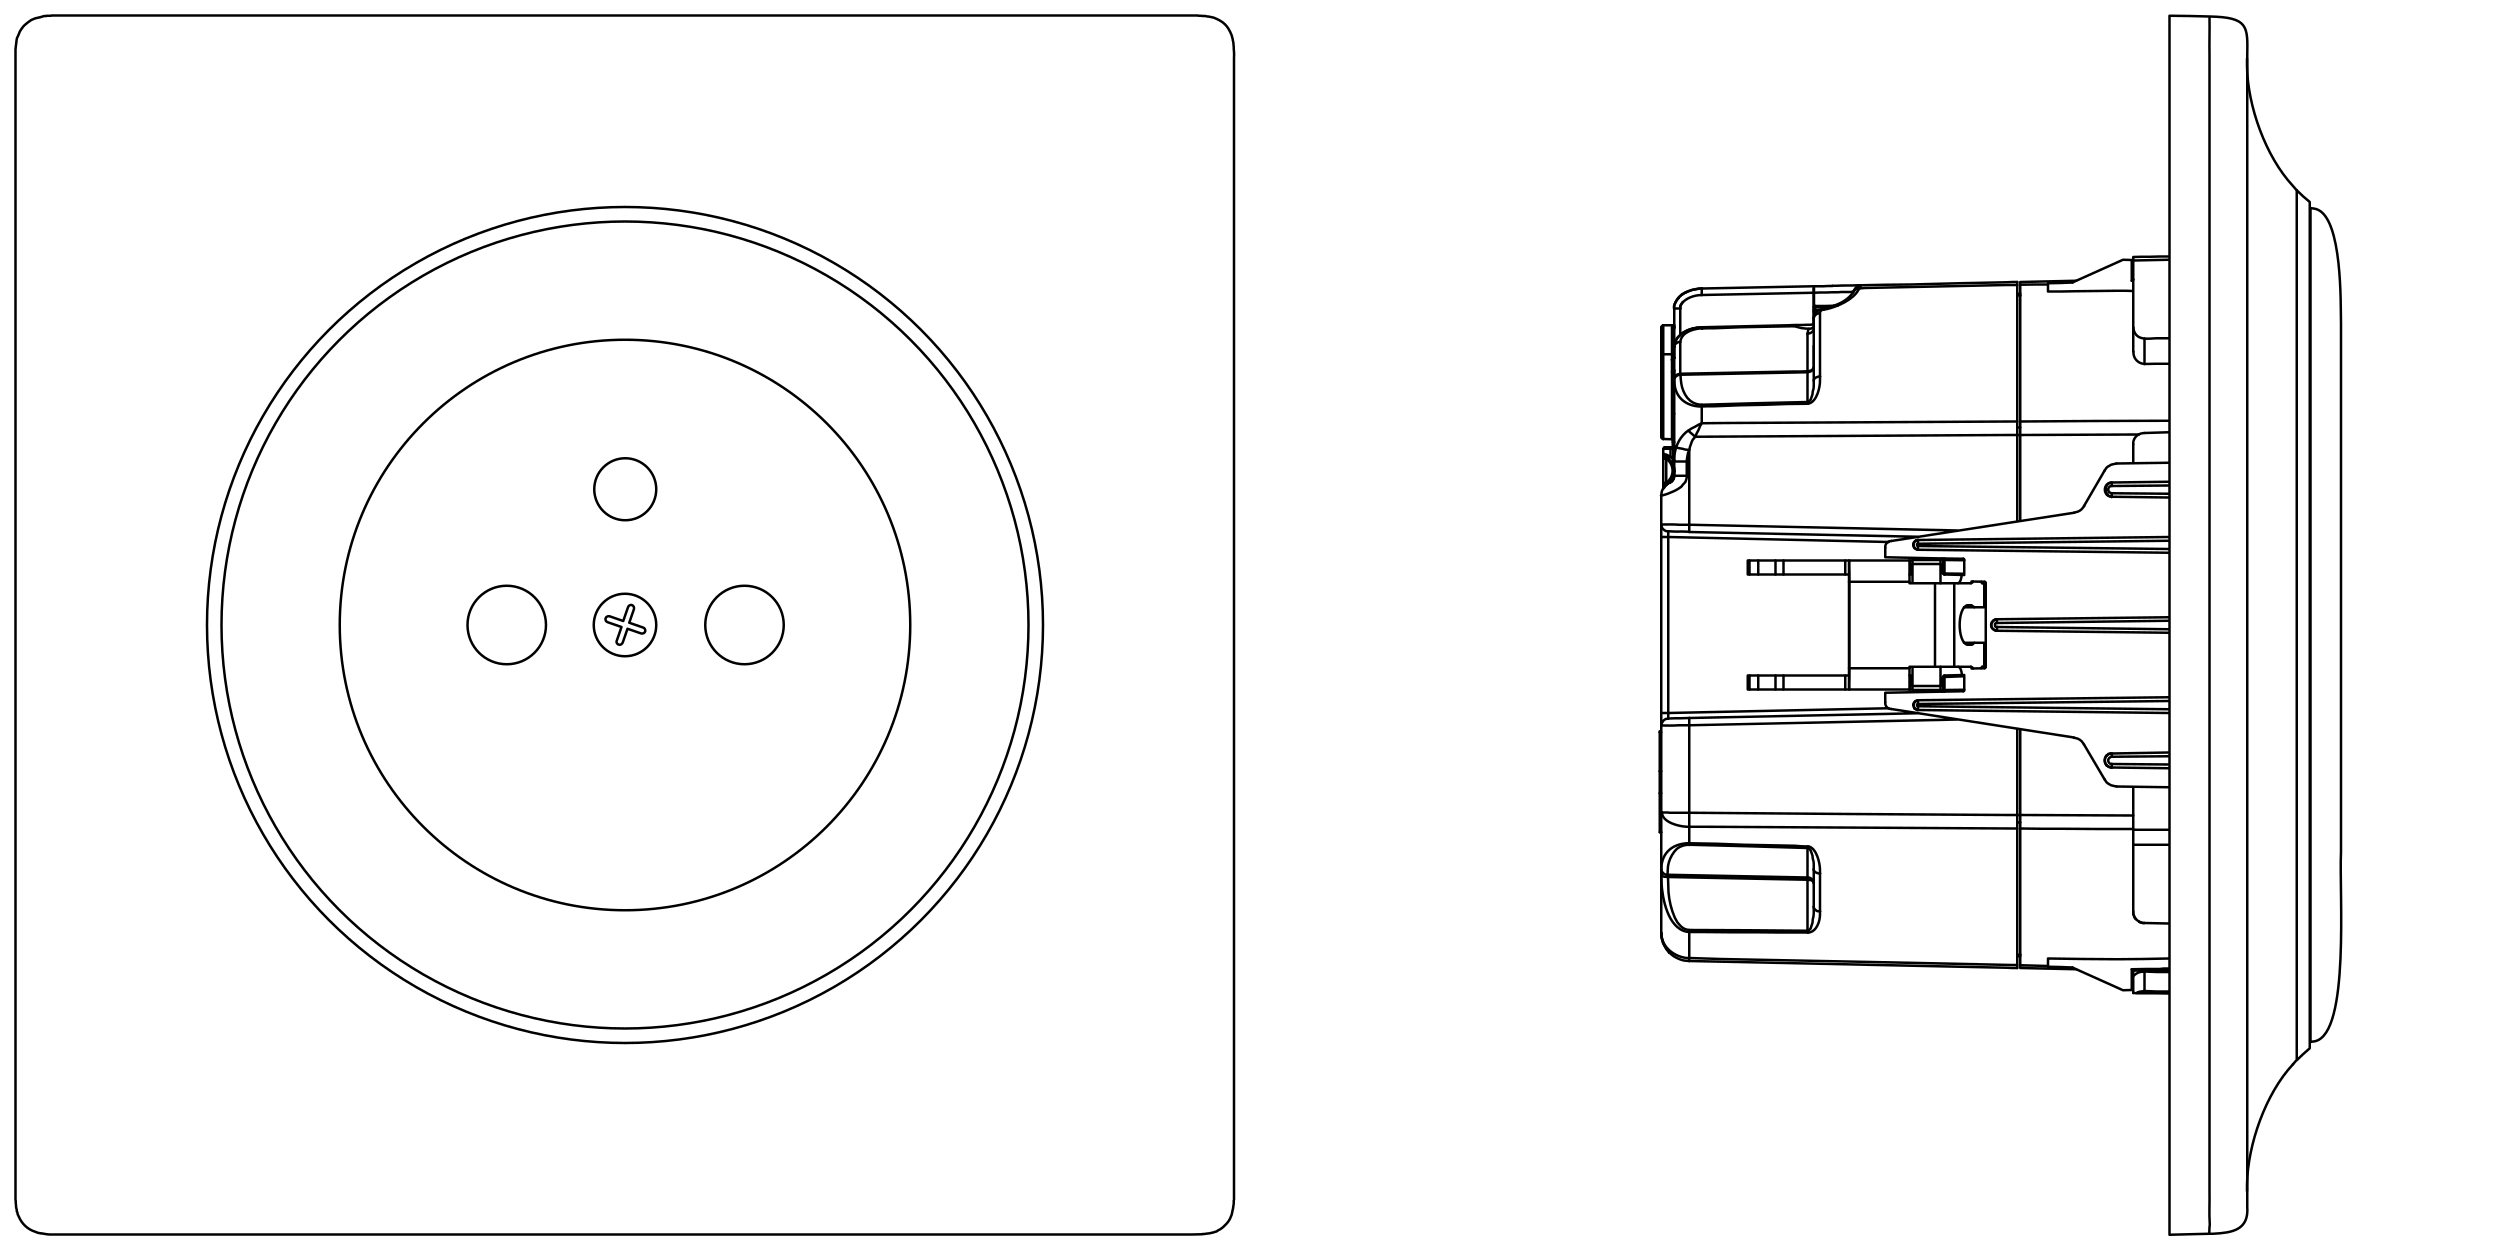 <svg id="Warstwa_2" xmlns="http://www.w3.org/2000/svg" viewBox="0 0 1000 500"><style>.st0{fill:none;stroke:#000;stroke-linecap:round;stroke-linejoin:round}</style><path class="st0" d="M476.7 493.8H20.1c-1 0-2.1-.2-3.1-.4h-.5v-.1h-.4l-1-.2-1-.4c-3-.9-5.4-3.2-6.6-6.1l-.4-.8-.2-1-.1-.1-.1-.2v-.6l-.2-.7-.1-.8v-.5l-.1-.5v-1l-.1-.4V19.8l.2-1.9.1-.4v-.7l.1-.1v-.5l.2-1 .4-.8.7-1.7.4-.7.5-.7.5-.7.6-.6 1.2-1 1.4-1 1.7-.7 1-.2.2-.1h.4l.1-.1h.2l.9-.3.8-.2h.8l.2-.1h1.6l.2-.1H479l.5.1h.8l.8.1h1l.4.1.5.1h.5l.1.1h.2l1 .2.8.2c3.9 1.6 5.5 3.1 7.1 7.1l.1.4.1.5.1.2v.2l.1.1v.4l.2.8.1.8v.5l.1.5v.8c.1 1.2.2 2.4.1 3.6v457l-.1.1v1.2l-.1.8-.1.5v.4l-.1.2v.5l-.1.1-.2 1-.2 1-.7 1.7-.4.7-.5.7-.5.6-1.2 1.2-.6.5-.7.5-.8.4-.7.5-.8.2-.5.2-.5.1h-.2l-.2.1h-.2l-.1.1h-.1l-1.7.2-.5.1h-.8l-.1.1-4.2.1"/><circle class="st0" cx="250" cy="250" r="167.2"/><circle class="st0" cx="250" cy="250" r="161.4"/><circle class="st0" cx="250" cy="250" r="114.1"/><circle class="st0" cx="202.7" cy="250" r="15.7"/><circle class="st0" cx="297.8" cy="250" r="15.7"/><circle class="st0" cx="250" cy="250" r="12.5"/><circle class="st0" cx="250.1" cy="195.7" r="12.4"/><path class="st0" d="M247.8 257.9c-.7 0-1.2-.6-1.2-1.2 0-.1 0-.3.1-.4l1.9-5.5-5.5-1.9c-.7-.2-1-.9-.9-1.5.2-.7.9-1 1.5-.9h.1l5.5 1.9 1.9-5.5c.2-.7.9-1 1.5-.9.7.2 1 .9.9 1.5v.1l-1.9 5.5 5.5 1.9c.7.2 1 .9.9 1.5-.2.7-.9 1-1.5.9h-.1l-5.5-1.9-1.9 5.5c-.3.6-.8 1-1.3.9zM917.2 425.7c-11 11.8-18.1 32.1-18.4 48.1v2.6M898.8 23.5v2.8c.2 16 7.4 36.3 18.4 48.1M917.2 74.4l1.2 1.4.1.1.2.2M924.2 416.9V83.3"/><path class="st0" d="M883.7 493.5h1.6c7.7-.4 14.3-1.5 13.6-10.8V22.2c.2-11.7.5-15.3-15.1-15.6l-8-.2-8-.1v487.6l15.9-.4.1-2.8.1-.4v-.7c-.3-4.1 0-9-.1-13.2V22.1c-.1-5.1.1-10.1 0-15.1v-.4M918.7 424.1v-348l2.5 2.4 2.6 2.2.1.2v338.4l-.1.1-2.6 2.3-2.5 2.4-.2.1-.1.1-1.2 1.4M924.1 83.2l1.3.2.6.1.7.2c10.4 3.7 9.5 38.3 9.7 45.6v211.5c-.8 16.1 3.7 72.5-10.4 75.7l-.6.1-1.3.1M756.5 283.6l-.7-.1-.4-.1-.4-.3-.3-.3-.3-.4-.2-.5-.1-.4v-.6M756.5 216.4l-.7.1-.4.1-.4.4-.3.2-.3.4-.2.5-.1.4v.6M806.9 114v-1.2M806.9 387.2V386M806.9 331.4V329M669.7 190.3v.4l-.2.2M668 193h-.1l-.2.1M665.3 195.3l-.3.6-.3.7-.1.8-.1.7M669.7 190.3h5M669.7 148v3.3M680.7 162.6v6.7M675.4 172.2l-1 .7c-3.1 2.8-4.3 6.1-4.8 10.2v1.4M715.4 130.1h1l.6.1.4.2M726.1 122.4h3.7l3.7-.1M725.5 124.4v.3M675.7 287.2l-3.1.1c-1.7 0-3.5 0-5.2.1h-.1M667.3 212.5c1.8.1 3.5.2 5.3.1l3.1.1M680.7 162.6l2.6-.1h2.6l10.2-.4 10.2-.2 8.4-.3 8.4-.1M806.9 168.6v-50.5M728 364.6v-15.2M723.1 338.6l-2.7-.1-2.5-.2-20.4-.4-10.9-.4-10.9-.2v-6.6M675.7 383.2v-10.4h5l10.2.1h10.2l10.9.1h11.1M675.7 180l.3-1.3.5-1.4.2-.6.4-.8.5-.6.5-.6 124.8-.7h4M806.9 326h-4l-63.6-.4-63.6-.5M667 349.9l.2-3.4c.3-2.1 1.2-4.1 2.5-5.8l.7-.8.4-.4c1.4-1.1 3.1-1.6 4.8-1.6l23.6.6 23.6.7M723 372.3l-23.6-.2-23.6-.1c-2.4-.2-3.3-1.2-4.8-3l-.4-.7-.7-1.3c-1.4-3.2-2.2-6.6-2.5-10.1l-.2-6M723 160.8l-21.1.5-21.1.6c-1.7 0-3.3-.5-4.7-1.6l-1.2-1.2c-1.3-1.7-2.1-3.7-2.4-5.8l-.2-1.7-.1-1.8M725.5 129.7h-.1M717.4 130.4l1.5.4 1.5.4 1.6.2 1.6.1-.3.5-.1.5-.2 1M672.1 149.5v-12.7M743.8 115.3h1l1.1-.1 57-1.2h4M678.1 174.7l.6-1.4.7-1.3.6-1.5.7-1.2M806.9 168.6H805l-114.1.6-10.1.1M675.7 330.7h5.2c41.4.3 82.8.4 124.1.7h1.9M675.7 330.7v-5.6M806.9 386H805c-38.9-.8-77.8-1.7-116.7-2.4l-12.6-.4M667.3 285.2v2.3M667.3 212.5v2.3M672.1 123.4v-.8l.2-.6.4-.6.4-.6M675.7 383.2h-1.1c-4.8-.6-9.5-4-10-9.1l-.1-1M675.7 209.9h-4.1c-2.3-.2-4.6-.1-7-.1h-.1M674.7 190.3v.6l-.1.6-.2.6-.2.6-.4.5-.5.5-.8 1-1 .7-1 .6-1 .5c-1.5.7-3.1 1.3-4.7 1.7h-.4M674.7 184.6l.1-1.2.2-1.1.2-1.1.5-1.2M664.5 290.2h.1c2.3 0 4.6.1 7-.1h4.1"/><path class="st0" d="M675.7 325.1h-7.9l-.7-.1h-2l-.2-.1h-.2l.1.5c.6 3.7 6.9 5.2 10 5.3h1.1M669.7 123.4h2.4M680.8 115.4v.2l-.1.1v2.3M725.5 114.5c0 .7-.2.7-.1 1.7v1M725.6 117.1V115l-.1-.3v-.1l.1-.1M729.6 123.8l-.2-.1-.1-.1-.1-.1M725.5 152.3v-.4l.2-.2.1-.4.4-.2.4-.2.9-.3h.5M723.1 161.5l-.1-.5v-.2l.2-.1h.2l.2-.1.1-.1.2-.3.3-.2.2-.6.2-.5.4-1.2.1-1.1.3-1.1.1-1v-2.2"/><path class="st0" d="M723.1 161.5l.5-.1c3.2-.9 4.5-6.6 4.4-9.4v-1.4M725.5 146.6v.4l-.1.5-.3.4-.3.3-.4.3-.5.2-.9.2"/><path class="st0" d="M725.5 146.6v.4c-.3.8-1.1 1.4-2 1.4h-.5M725.5 131.3v.5c-.3.9-1.1 1.5-2 1.6l-.5.1M680.7 161.9v.7M669.7 152l.1 1.7c.6 5.5 4.7 8.6 10 8.9h1M669.7 152v-.4c.3-.9 1.1-1.5 2-1.7l.4-.1M723 148.5v.4M672.1 149.9l50.9-1M723 148.5l-2.6.1h-2.5l-20.4.4-25.4.5M680.8 131.4l-.1-.2v-.3h.1M669.7 151.3v.7"/><path class="st0" d="M669.7 151.3v-.3c.4-.8 1.1-1.3 2-1.4h.4v.4M672.1 136.8h-.5l-.4.1-.5.3-.3.2-.6.6-.1.5v.4M669.7 143.3v-4.4M725.5 353.2v-.2c-.3-.6-.9-1-1.6-1l-1-.1M723.1 373h.5c3.1-.5 4.4-4.5 4.4-7.2v-1.2"/><path class="st0" d="M723.1 373l-.1-.3v-.4l.2-.1h.2l.2-.1.1-.1.2-.3.3-.2.2-.6.2-.6.4-1.2.1-1.3.3-1.3.1-1.3v-2.5M725.5 353.2v-.5c-.3-.9-1.1-1.5-2-1.7l-.5-.1M725.5 347.7v.4l.2.2.1.4.8.4.9.3h.5"/><path class="st0" d="M728 364.6l-.5-.1c-.9.1-1.6-.7-2-1.4v-.4M675.7 372v.8M664.5 349.6l.1 3.4c.3 6.3 2.5 18.2 10.1 19.7l1 .1"/><path class="st0" d="M664.5 349.6l.1.3.1.2.3.3.2.1.5.2h.4l.9.1M723 351v.9M667 349.9v.9M725.5 347.7v-2.2l-.1-1-.3-1.1-.1-1.1-.4-1.2-.2-.5-.2-.6-.3-.2-.2-.3-.1-.1-.2-.1h-.4v-.4l.1-.3"/><path class="st0" d="M728 349.4V348c0-2.7-1.3-8.5-4.4-9.4h-.5M664.5 347.7l.1.5c.3.9 1 1.5 1.9 1.7h.5"/><path class="st0" d="M675.7 337.3h-1c-5.4.4-9.4 3.3-10.1 8.9l-.1 1.6M675.7 337.3v.7M669.7 184.6h5M675.4 172.2l.5.6.7.6 1.5 1.3M675.7 180l-1.7-.2c-1-.4-2-.4-3.1-.7l-.4-.1M680.7 169.3l-1.3.6-1.4.8-1.4.7-1.2.8M675.7 212.8v-2.9M667.3 212.5h-.5l-.5-.1-.5-.3-.5-.4-.3-.3-.3-.6-.2-1M667.3 214.8h-2.8M667.3 285.2h-2.8M675.7 290.1v-2.9M667.3 287.5h-.5l-.5.1-.5.3-.5.4-.3.5-.3.5-.2.9M669.7 148.3l-.2.3-.1.1-.3.1h-.3M668.8 148.5v.3M669.7 148.3v-.3l-.2.1-.1.2-.3.2h-.3M669.7 148v-4.7M668.8 143.8v.2M669.1 179.4h.2M668.2 178.9h-2.3M665.3 181.6v.6M666.1 182.5l.1.2.2.1M668.7 184.9l-.6-.7-.7-.7M666.5 183.5l.5.4c2.5 2.1 2.7 5.8.6 8.2l-.6.6-.5.4M665.3 179.5h2.9M669.1 178.9l.2-.1.1-.1.1-.1.2-.3M666.1 182.5v.2l.1.1v.1l.1.2.2.4M666.5 193.1l-.1.2-.2.3v.2l-.1.1v.2M669.5 190.3l-.1-.1v-.2M668 192.9h-.3M665.6 195h-.1M665.3 195l.2-.2.1-.4.2-.2.3-.1M667.4 183.5l.1-.1.1-.1.3-.4.3-.2M666.1 182.5l-.3-.1-.2-.2-.1-.4-.2-.2M668.2 182.7l-.6-.3-.9-.5-.4-.1-.5-.1-.2-.1h-.3M665.3 193.1h1.2M665.3 183.5h1.2M665.9 178.9h-.2l-.1.3-.1.1-.2.2M668.2 178.9h-.1v.2l.1.4M669.1 178.9v.5"/><path class="st0" d="M669.7 178.3v.2l-.2.1v.2l-.1.1v.4l-.1.1M669.5 190.3h.2M669.5 190.3h.2M669.5 190.3l-.1.8-.3.7-.4.6-.6.5M668 192.9h.1-.1M666.5 193.9l.8-.6.7-.4M665.6 195.1l.1-.2.2-.4.4-.2.2-.4M665.6 195v.1"/><path class="st0" d="M666.5 193.9l-.3.3-.3.2-.2.4-.1.2M665.5 195.3v-.2h.1M665.3 195.3h.2M669.4 184.5l.1.9v1M669.7 184.6l-.2-.1h-.1M669.5 186.4v.5l.2.3M669.3 184l.1.2v.3M669.7 184h-.4M669.7 179.4h-.4M725.4 117.1h.2M664.5 292.9h-.6M664.5 317.3h-.6M668.2 192.9h-.1M668.8 192.3l.1-.2h.2v-.1M668.7 192.4h.1v-.1M668.6 192.6v-.1l.1-.1M668.3 192.7l.2-.1h.1M668.2 192.9v-.2M665.9 378.5l.2.3.1.1.3.7.5.5.4.5.3.4v.1M665.3 377.4l-.3-1-.3-1.1-.1-1-.1-1M665.9 378.5l-.3-.5-.3-.6"/><path class="st0" d="M667.7 381.1l-.9-1.2-.9-1.4M743.4 114.1h-.4c-2.7.2-5.4 0-8.2.2H733M744.3 114.1h-.9M725.5 131.3v-.1M670 136.9l-.1.1v.2l-.2.8v.9M672.8 117.8l-.6.6-.6.5-.1.1v.2M664.5 209.8v5M664.5 285.2v5M668.8 175.7h.3M669.7 140.9v.1l-.2.1v.3l-.1.1-.3.1-.3.1M669.7 140.9v2.1M664.5 174.7v.3h.1v.2l.1.1.4.3h.2M665.3 141.7l-.2.2-.4.1-.1.1v.2l-.1.2v.1M665.3 130.1h-.1v.1h-.2l-.1.1-.2.2-.1.1v.1l-.1.1v.2-.1M669.4 190l.1-.9.2-.8v1.4l-.2.3v.3M667.4 193.2l.1-.1.2-.2M669.4 186.6l-.1-.3-.1-.4M667.4 183.5l-.5-.5-.5-.2M665.3 193.1v1.9M665.3 182.2v1.3M669.7 178.3v.2l-.2.1v.1h-.1v.1h-.1l-.1.1h-.1M669.2 191.8l.2-.3v-.2M663.9 332.9h.6M806.9 329v-3M665.6 194.9l-.1.1M667.7 193.1l-1.2.7M741.4 116.6h-.4l-.5.2h-4.1l-1.1.1H733l-2.5.1H728l-2.4.1M725.4 129.7l-1.1.2h-1.2l-2.5.1h-2.7l-2.5.1M669.7 143.3v-.3M669.7 138.9v2M667.1 193.3l-.2.3-.2.1"/><path class="st0" d="M669.7 188.3l-.2.8-.1.9M666.4 182.8l1 .7M744.3 114.1h.1M742.2 115.8l.4-1 .4-.2.5-.2.5-.3h.3"/><path class="st0" d="M744 114.1l-.5.1v.1h-.3v.1h-.2v.1h-.1c-.9.8-.6.7-1.1 1.3v.1h-.1v.2h-.1v.1M744.1 114.1h-.1M669.5 130.6v.1h-.1l-.1.1h-.4M669.7 130l-.3.1h-.1M668.8 185.2v-.1M668.8 185.3v-.1M668.9 185.3h-.1M668.9 185.5v-.1M669.1 185.8v-.1M666.4 182.8l-.1-.1h-.1l-.1-.2M669.4 191.3l.1-.1c0-.5.2-.2.1-.7v-.1M669.1 178.9v-2.1M725.6 114.5h-.1M675.7 384.4l127.2 2.7 2 .1h2M725.5 131.3v-.5M664.5 332.9v-8M680.8 131.4l2.5-.1h2.6l10.2-.4 10.2-.2 5.6-.1 5.5-.1M668.8 141.7v2M668.8 148.8v26.9M665.3 175.6v-45.5M668.9 130.8l-.1.1v10.8M668.8 144v4.5"/><path class="st0" d="M669.7 130.6l-.2.2-.2.2-.2.2h-.3M669.7 130.6h-.2M669.3 184l-.5-.7-.6-.6M663.9 317.3v15.6M669.3 191.5l.1-.1v-.1M733 114.4h-1.8l-1.8.1h-3.8M669.3 130.1h-.1v.2l-.3.5M776.2 224v1.6M776.2 274.4v1.6M739.6 270.2v-2.9M739.6 229.8v2.9M788.4 233.3l.2-.1.1-.1.3-.1.2-.4M699.8 270.2h-.7M699.8 275.8h-.7M739.6 270.2h-1.5M739.6 275.8h-1.5M738.1 229.8h1.5M738.1 224.2h1.5M792.9 266.7l-.1.1-.1.1-.1.1-.1.3M764.1 275.8h-.4M713.4 270.2h-3.2M713.4 275.8h-3.2M699.1 270.2v5.6M699.1 224.2v5.6M699.1 224.2h.7M699.1 229.8h.7M763.7 224.2h.4M763.8 229.8h.3M788.3 257.9h.3l.4-.1.7-.7M739.8 267.3v1.6c0 2.4-.2 4.5-.1 6.8v.1M739.8 232.7v-1.6c0-2.4-.2-4.5-.1-6.8v-.1M710.2 275.8h-7M710.2 270.2h-7M808.1 112.8v1.1M808.1 386.1v1.1M819.2 383.4l14 .2 13.9.1M847.1 116.3l-17.3.2-5.3.1h-5.3M829 387l-5-.2-4.8-.1M819.2 113.3v3.3M819.2 383.4v3.3M819.2 386.4l-11.1-.3M819.2 113.3l5-.1 4.8-.2M852.7 112.3h.6M808.1 113.9l5.5-.1h5.6M808.1 331.4v50.5M726.6 122.8l-.3.1-.2.2-.5.8M727 122.8l1.8.2 1.7.3M808.1 387.2l22.4.5M830.5 112.3l-22.4.5M853.4 390.3h-.1M853.3 390.2v.1M867.5 397.4l-6.6-.1h-6.5l.7-.4.7-.2 2-.3 4.8.2h4.9M853.3 102.8v1.4M846.6 314.6l-1.4-.3-.8-.2-1.2-.7-.6-.5-.4-.6-.4-.6M833.6 297.8l-.4-.6c-.7-1.1-1.8-1.8-3.1-2l-.6-.1M785.3 276.5h.1l.2-.1.1-.2v-.3M793.8 267.3h.1l.2-.1.2-.3v-.2M794.3 233.3v-.2l-.2-.3-.2-.1h-.1M785.7 224.1v-.3l-.1-.2-.2-.1h-.1M829.6 205.1l.6-.2c1.3-.2 2.4-.9 3.1-2l.4-.5M841.8 188.3l.4-.6.4-.6.6-.5.6-.3.6-.4.8-.2 1.4-.3M857.8 369.2h-.6l-.5-.1-1-.4M857.8 388.6l4.8.2h4.9M853.6 390.2l.2-.2c.9-.8 2-1.3 3.2-1.3h.7M853.3 390.2h.3M857.8 145.6l-.6-.1c-2-.3-3.6-2-3.8-4v-.8M867.5 145.5h-4.9l-4.8.1M867.5 135.3h-4.9c-3.8.2-8.1 1-9.2-3.6v-.7M867.5 369.4l-4.9-.1-4.8-.1M853.3 397.2h.6l.5.1M853.4 390.3l.2-.1M853.3 104.2l14.2-.3M867.5 331.9h-14.2M853.3 337.9h14.2M777.8 270.2h-.2l-.1.1-.2.2-.1.3h.6M777.8 270.2v.6M777.8 276l-.3.2h-.3M776.7 276.6h.3l.1-.1.1-.2v-.1M777.8 276.6v-.6M777.2 229.4h.6M777.2 224h.6M776.7 223.4h.3l.1.1.1.2v.3M767.2 282.5h-.1l-.2-.1-.1-.1v-.5l.1-.1.2-.1h.1M767.2 218.4h-.1l-.2-.1-.1-.1v-.5l.1-.1.2-.1h.1M798.8 250.8h-.2l-.4-.1-.2-.3v-.8l.2-.3.4-.1h.2M844.7 305.6h-.4l-.2-.1-.3-.2-.2-.2-.1-.2-.2-.4v-.7l.2-.3.1-.2.2-.2.5-.3.4-.1M844.7 197.3l-.4-.1-.2-.1-.3-.2-.2-.1-.1-.3-.2-.3v-.7l.2-.4.1-.2.2-.2.3-.2.2-.1h.4M798.8 249.2v-1.5M844.7 193v1.4M767.2 219.9v-1.5M767.2 280.1v1.5M844.7 301.4v1.3M854.3 367.6v-.1l-.5-.6-.5-1.4v-.9M777.8 223.4v.6M765.9 283.4l.8.5h.2v.1h.3M853.3 331.9v32.8M867.5 102.6h-3.6l-3.5.1h-3.6l-3.5.1M789.2 267.4l-.2-.4-.3-.1-.1-.1-.2-.1M792.5 232.7l.1.3.1.1.1.1.1.1M853.3 116.4l-3.1-.1h-3.1M853.3 111.8v.5M764.1 270.2h-.3M847.1 383.7l10.2-.1 10.2-.2M842.7 306.2l.6.4.7.3h.2l.1.1h.4M853.3 112.3v18.6M798.8 247.7h-.5v.1h-.3v.2h-.3l-.1.1h-.1v.1h-.1l-.1.1v.1M842.7 197.8l.6.5.7.3h.7v.2M710.2 224.2h3.2M710.2 229.8h3.2M789.7 242.9l-.4-.3-.7-.5h-.3M797.3 248.4l-.4.4-.1.4-.3.3v.5M783.2 233.3l.2-.1c.8-.4 1.1-1.9 1.2-2.6v-.6M784.7 270.2v-.2M703.3 224.2h7M703.3 229.8h7M844.7 301.4h-.7v.1h-.4v.1h-.3v.1h-.1l-.1.2-.1.1-.1.1h-.2v.1M767.2 216h-.2l-.1.1h-.4v.2h-.2v.1h-.1l-.1.1-.2.1M733.5 122.3h1.6M663.9 308.5h.6M668.1 192.9h.1M669.7 130.8v.1M808.1 118.2v50.4M725.5 123.8h.1M727.8 124h-1.2M730.6 123.1l-1.8-.2-1.8-.1M777.8 229.8h-.2l-.1-.1-.2-.2-.1-.1M765.9 216.6l-.1.2-.1.1v.1h-.1v.2h-.1v.4l-.2.1v.3"/><path class="st0" d="M765.7 283.1v.2h.1v.1h.1M669.7 153.3v-5M728 150.6v-25.3M806.9 386v-3.5M723 133.5v15M728 125.3v-.3c.1-.4.4-.8.8-1l.7-.2M725.5 127.3v-.3c.3-.9 1.1-1.5 2-1.7h.5M715.4 130.1l-17.3.4-17.3.4M672.1 136.8l.1-.5c.7-3.3 4.7-4.6 7.7-4.9h1M680.8 130.9l-.9.1h-1l-.9.3-.9.1M669.1 190.8l.2-.3.1-.4M725.6 122.8h-.1v.2M663.9 292.9v15.6M744.5 114.1h-.2M669.7 130.9v-.1M664.5 174.7v-32.2M669.7 188.3v.1c0 .7-.2.3-.1 1.2l-.1.4M667.4 193.2h-.1l-.2.1M668.7 192.5l-.1.1-.3.1M784.7 230v-.2M867.5 168.3l-29.8.1-29.6.2M808.1 174l47.5-.2M853.3 326.2l-45.2-.2M808.1 331.4l8.1.1h8.2l14.5.1h14.4M857.8 369.2h-.6l-1-.2-.5-.3M767.2 216v1.5M669.7 143l-.2.3-.1.2-.3.1-.3.2M668.2 192.7v.2M669.5 191.1v.1l-.1.1M669.7 143.3l-.2.2-.1.3-.3.1-.3.1M806.9 112.8h-2l-2 .1-19.3.4-19.4.5-9.9.1-9.8.2M806.9 174v-5.4M665.5 195v.1h-.2v.2M669.7 184.6v-31.3M725.6 122.8v-.2l.1-.1h.1l.2-.1h.1M723.6 131.5h.4l.5-.1.4-.2.5-.3.1-.1M806.9 118.1V114M806.9 382.5v-51.1M743.8 115.3l.2-.5.2-.3.1-.3.2-.1M675.7 384.4v-1.2"/><path class="st0" d="M680.8 130.9l-1.2.1c-2.6.2-5.1 1.1-7.2 2.6l-.4.4M672.1 123.4v-.7c.8-2.8 4.6-4.3 7.2-4.6l1.4-.1M680.8 115.4h-.9l-1 .2-.8.2-1 .1-1.4.5-1.4.6M669.7 138.9v-.6l.1-.8.2-.6.3-.6.7-1.2 1.1-1.1"/><path class="st0" d="M680.8 115.4h-1c-4.6.6-8.7 2.1-10.2 7v1M664.5 373.2V333M675.7 384.4l-1.1-.1c-1.6.1-4.9-1.4-6-2.5l-.8-.7M744.5 114.1h-.5M743.8 115.3h-.7l-.3.1-.4.2-.5.3-.3.5M729.6 123.8l1.3-.2c4.1-1 10.4-3.7 12.5-7.7l.5-.6M725.5 152.3v-25M725.5 362.7v-15M664.5 347.7v1.9M669.7 143.3v-.3M664.5 142.6V131M669.1 190.8l-.2.4-.2.3M668.2 192.3l-.5.6-.6.4M725.7 122.5h.1l.3-.1M665.3 195h.2"/><path class="st0" d="M667.7 192.9l.3-.3.2-.3.3-.4.2-.4.2-.3.2-.4M666.5 193.9v-.1l.2-.1.2-.1.2-.3M665.6 195v-.3l.2-.5.3-.1M668.7 184.9l.2-.1.3-.1.2-.2"/><path class="st0" d="M668 192.9l-.7.4-.8.6M669.4 191.3v.2l-.1.2v.1l-.1.1M669.1 192l-.2.1-.1.2M668.7 192.4v.1h-.1v.1M668.3 192.7h-.1M669.4 191.3l.2-.1v-.3l.1-.2v-.4"/><path class="st0" d="M669.2 191.9l.1-.1v-.1M669.1 192l.1-.1M668.2 192.7h.1M664.5 373.2v.3l.1.9.1.9.3 1 .3 1.1M744.3 114.1h-.2M741.6 116.4l-.2.5-.4.5c-1.7 2-3.8 3.5-6.2 4.4l-1 .4-1.1.5c-1.9.7-4.1.5-5.8 1.8l-.2.2h-.1v.1c-.8.9-.7 1-1.1 2.2v.4M677.1 131.4l-.1.1c-2.1.2-5.8 2.6-6.7 4.7l-.2.7M674.3 117l-.3.1-.4.3-.3.2-.5.2M671.5 119.2l-.4.3-.2.4-.5.7-.5 1-.1.4-.1.4v1M669.7 130.3v.3h-.1M669.7 131.5v-.6.6M667.1 193.3l-.1.2-.1.1h-.1l-.1.1M666.1 194.1l.1-.2h.1l.1-.1.3-.1M668.7 184.9v.2h.1v.2h.2v.2h.1v.3h.1v.2l.1.3v.1l.1.2v.1l.2.4v.6l.1.1v.5"/><path class="st0" d="M669.1 185.7v-.2h-.2M669.7 188.3l-.1-.8-.2-.9M668.2 192.7h.1l.2-.1h.1l.1-.2.3-.3h.1"/><path class="st0" d="M669.1 192l.1-.1-.1.1-.2.3-.2.1M669.1 185.7v-1M765 224v1.6M765 274.4v1.6M787.1 242.1h-.2c-4.1 1.2-4 14.7 0 15.8h.2M774 233.3h7.7M781.7 266.7H774M763.8 267.3v8.4l-.1.1M763.8 232.7v-8.4l-.1-.1M784.7 270v-.6c-.1-.8-.4-2.3-1.2-2.6l-.2-.1M808.1 168.6v5.4M808.1 326v5.4M867.5 387.4h-1.9l-1.8.2h-5.6l-5.5.1M808.1 113.9v4.3M808.1 381.9v4.2M726.6 122.8h.4M844.7 301.4h-.4c-3.2.5-3.1 5 0 5.6h.4"/><path class="st0" d="M842.7 302.2l-.4.4c-.6 1-.6 2.2 0 3.1l.4.5M767.2 280.1l-.5.2-.3.1-.3.1-.3.4-.2.3-.1.4-.2.4.2.5.1.4.2.4.3.3.3.1.3.2.5.1M767.2 216l-.6.1c-1 .4-1.5 1.4-1.2 2.4.2.5.6 1 1.2 1.2l.6.1M844.7 193h-.4c-3.1.6-3.2 5.1 0 5.6l.4.1M798.8 247.7h-.4c-2.6.8-2.6 3.7 0 4.6h.4M853.3 387.7v2.5M853.3 104.2v7.6M853.3 177.7v-.8c.3-1.9 1.7-3.3 3.6-3.6l.8-.1M855.7 368.7l-.7-.5-.7-.6-.5-.7-.5-1.4v-.9M777.8 229.8v-.4M798.8 250.8v1.5M844.7 198.8v-1.5M767.2 284v-1.5M844.7 307v-1.4"/><path class="st0" d="M796.5 250v.5c.2.8.9 1.4 1.7 1.7h.1v.1h.5M844.7 193h-.2l-.2.1h-.2l-.1.1h-.2l-.1.1h-.1l-.1.1h-.1v.1h-.1v.1h-.1c-1 1-1.2 2.5-.5 3.7l.4.4M765.3 218l.2.4.1.4v.1h.1v.2h.1v.2h.1l.8.5h.1l.1.1h.2M767.2 280.1h-.3v.2h-.4l-.1.1h-.1v.1h-.1l-.1.1-.2.1-.1.2-.1.1v.1h-.1v.2h-.1v.4h-.2v.3l.2.5.1.4v.1h.1v.1M664.5 285.2v-70.4M806.9 381.9h1.2M806.9 329h1.2M806.9 117.5h1.2M667.3 285.2v-70.4M675.7 209.9V180M675.7 325.1v-35M723 339.3V351M723 351.9v20.4M723 148.9v11.9M667.3 214.8l88.2 2M806.9 171h1.2M672.1 134v-10.6M674.7 190.3v-5.7M725.5 114.5l-44.7.9M680.7 118l44.7-.9M667 350.8l56 1.1M723 351l-56-1.1M675.7 212.8l91.5 1.9M675.7 290.1l107.6-2.3M669.3 179.4v4.6M668.2 182.7v-3.2M665.3 179.5v2.1M665.3 183.5v9.6M666.5 193.1v-9.6M663.9 312.1h.6M663.9 312.1v-3.6M663.9 292.6h.6M663.9 292.5h.6M669.7 165.5h-.6M665.3 175.6l3.5.1M668.8 141.7h-3.5M664.5 317.3v-.3M806.9 174h1.2M669.7 130v-6.6M669.7 130.6v-.3M663.9 317.3v-5.2M663.9 292.9v-.3M664.5 324.9v-7.6M725.6 117.1v5.7M668.2 179.5l.9-.1M669.1 175.7v-10.2M725.5 138.3v7.5M726.6 124h-1.1M765 276h11.2M776.2 224H765M776.2 225.6v7.7M713.4 229.8v-5.6M738.1 224.2v5.6M739.6 267.3v-34.6M739.8 267.3v-34.6M763.8 232.7v.6M774 233.3v33.4M763.8 266.7v.6M788.3 242.1h-1.2M787.1 257.9h1.2M793.7 233.3h-.8M793.7 266.7v-9.6M792.9 266.7h.8M739.6 275.8v-5.6M739.6 224.2v5.6M739.6 232.7h.2M739.8 267.3h-.2M703.3 224.2v5.6M713.4 270.2v5.6M738.1 275.8v-5.6M703.3 275.8v-5.6M699.8 270.2v5.6M699.8 224.2v5.6M764.1 229.8h.9M764.1 224.2v5.6M764.1 224.2h.9M764.1 270.2v5.6M710.2 270.2v5.6M710.2 224.2v5.6M738.1 229.8h-24.7M713.4 224.2h24.7M763.8 267.3h-24M739.8 232.7h24M699.8 224.2h3.5M699.8 229.8h3.5M738.1 275.8h-24.7M738.1 270.2h-24.7M703.3 270.2h-3.5M703.3 275.8h-3.5M739.6 224.2h24.1M763.7 275.8h-24.1M852.7 396l-3.5.1-18.7-8.4M849.2 103.9l3.5.1M830.5 387.7l-1.5-.7M852.7 111.8v.5M849.2 103.9l-18.7 8.4M853.3 130.9v9.7M853.3 177.7v7.6M754.1 280.9v-3.8M754.1 222.9v-3.8M857.8 173.2l9.7-.3M857.8 145.6v-10.2M777.2 224v5.4M777.8 229.4V224M777.2 270.8v5.4M777.8 276v-5.2M867.5 192.7l-22.8.3M844.7 307l22.8.3M853.3 390.3v6.9M841.8 311.7l-8.2-13.9M833.6 202.4l8.2-14.1M857.8 396.4v-7.8M853.3 111.8h-.6M853.3 111.8h-.6M853.3 388.2l14.2.3M852.7 387.7v.5M777.8 223.4l7.5.1M777.8 270.8l7.9-.3M785.7 275.9l-7.9.1M785.7 229.5l-7.9-.1M777.8 224l7.9.1M844.7 198.7l22.8.3M867.5 197.5l-22.8-.2M844.7 194.4l22.8-.2M867.5 305.8l-22.8-.2M867.5 301l-22.8.4M844.7 302.7l22.8-.2M776.2 266.7v7.7M793.7 242.9v-9.6M765 275.8h-.9M765 270.2h-.9M852.7 388.2h.6M726.6 124v.8M776.2 225.6H765M765 274.4h11.2M781.7 266.7v-33.4M852.7 388.2v7.8M808.1 118.2l-1.2-.1M806.9 208.6V174M808.1 326h-1.2M755.5 283.3l-88.2 1.9M783.3 212.2l-107.6-2.3M767.2 285.3l-91.5 1.9M669.1 176.8v-1.1M725.5 123.8v-.8M663.9 292.6v-.1M664.5 209.8v-11.7M806.9 382.5h1.2M725.4 117.1v12.6M669.7 176.9l-.6-.1M853.3 314.7v17.2M798.8 249.2l68.7-.9M867.5 246.9l-68.7.8M867.5 251.7l-68.7-.9M798.8 252.3l68.7.8M767.2 219.9l100.3 1.2M867.5 219.6l-100.3-1.2M867.5 214.8L767.2 216M767.2 217.5l100.3-1.2M767.2 284l100.3 1.2M867.5 283.7l-100.3-1.2M867.5 278.9l-100.3 1.2M767.2 281.6l100.3-1.2M664.5 317v-26.8M669.7 190.3v-5.7M806.9 326v-34.6M669.7 138.9v-8.3M669.7 130.3v-.3M725.5 127.3v-3.5M669.1 178.9h-.9M669.3 130.1h-4M669.1 187.3h.6M785.6 257.1h8.7M794.3 242.9h-8.7M765 225.6v7.7M765 266.7v7.7M763.8 233.3H774M774 266.7h-10.2M781.7 266.7h6.7M781.7 233.3h6.7M808.1 174v34.4M808.1 291.6V326M852.7 388.2l14.8-.3M830.5 112.3l-1.5.7M852.7 104v7.8M794.3 266.7v-33.4M785.3 276.5l-31.2.6M754.1 222.9l23.7.5M793.8 267.3l-5.2.1M788.6 232.6l5.2.1M867.5 314.9l-20.9-.3M829.6 295l-73.1-11.4M785.7 275.9v-5.6M785.7 229.7v-5.6M756.5 216.4l73.1-11.3M846.6 185.4l20.9-.3M785.7 270l-7.9.2M777.8 229.8l7.9.2"/></svg>